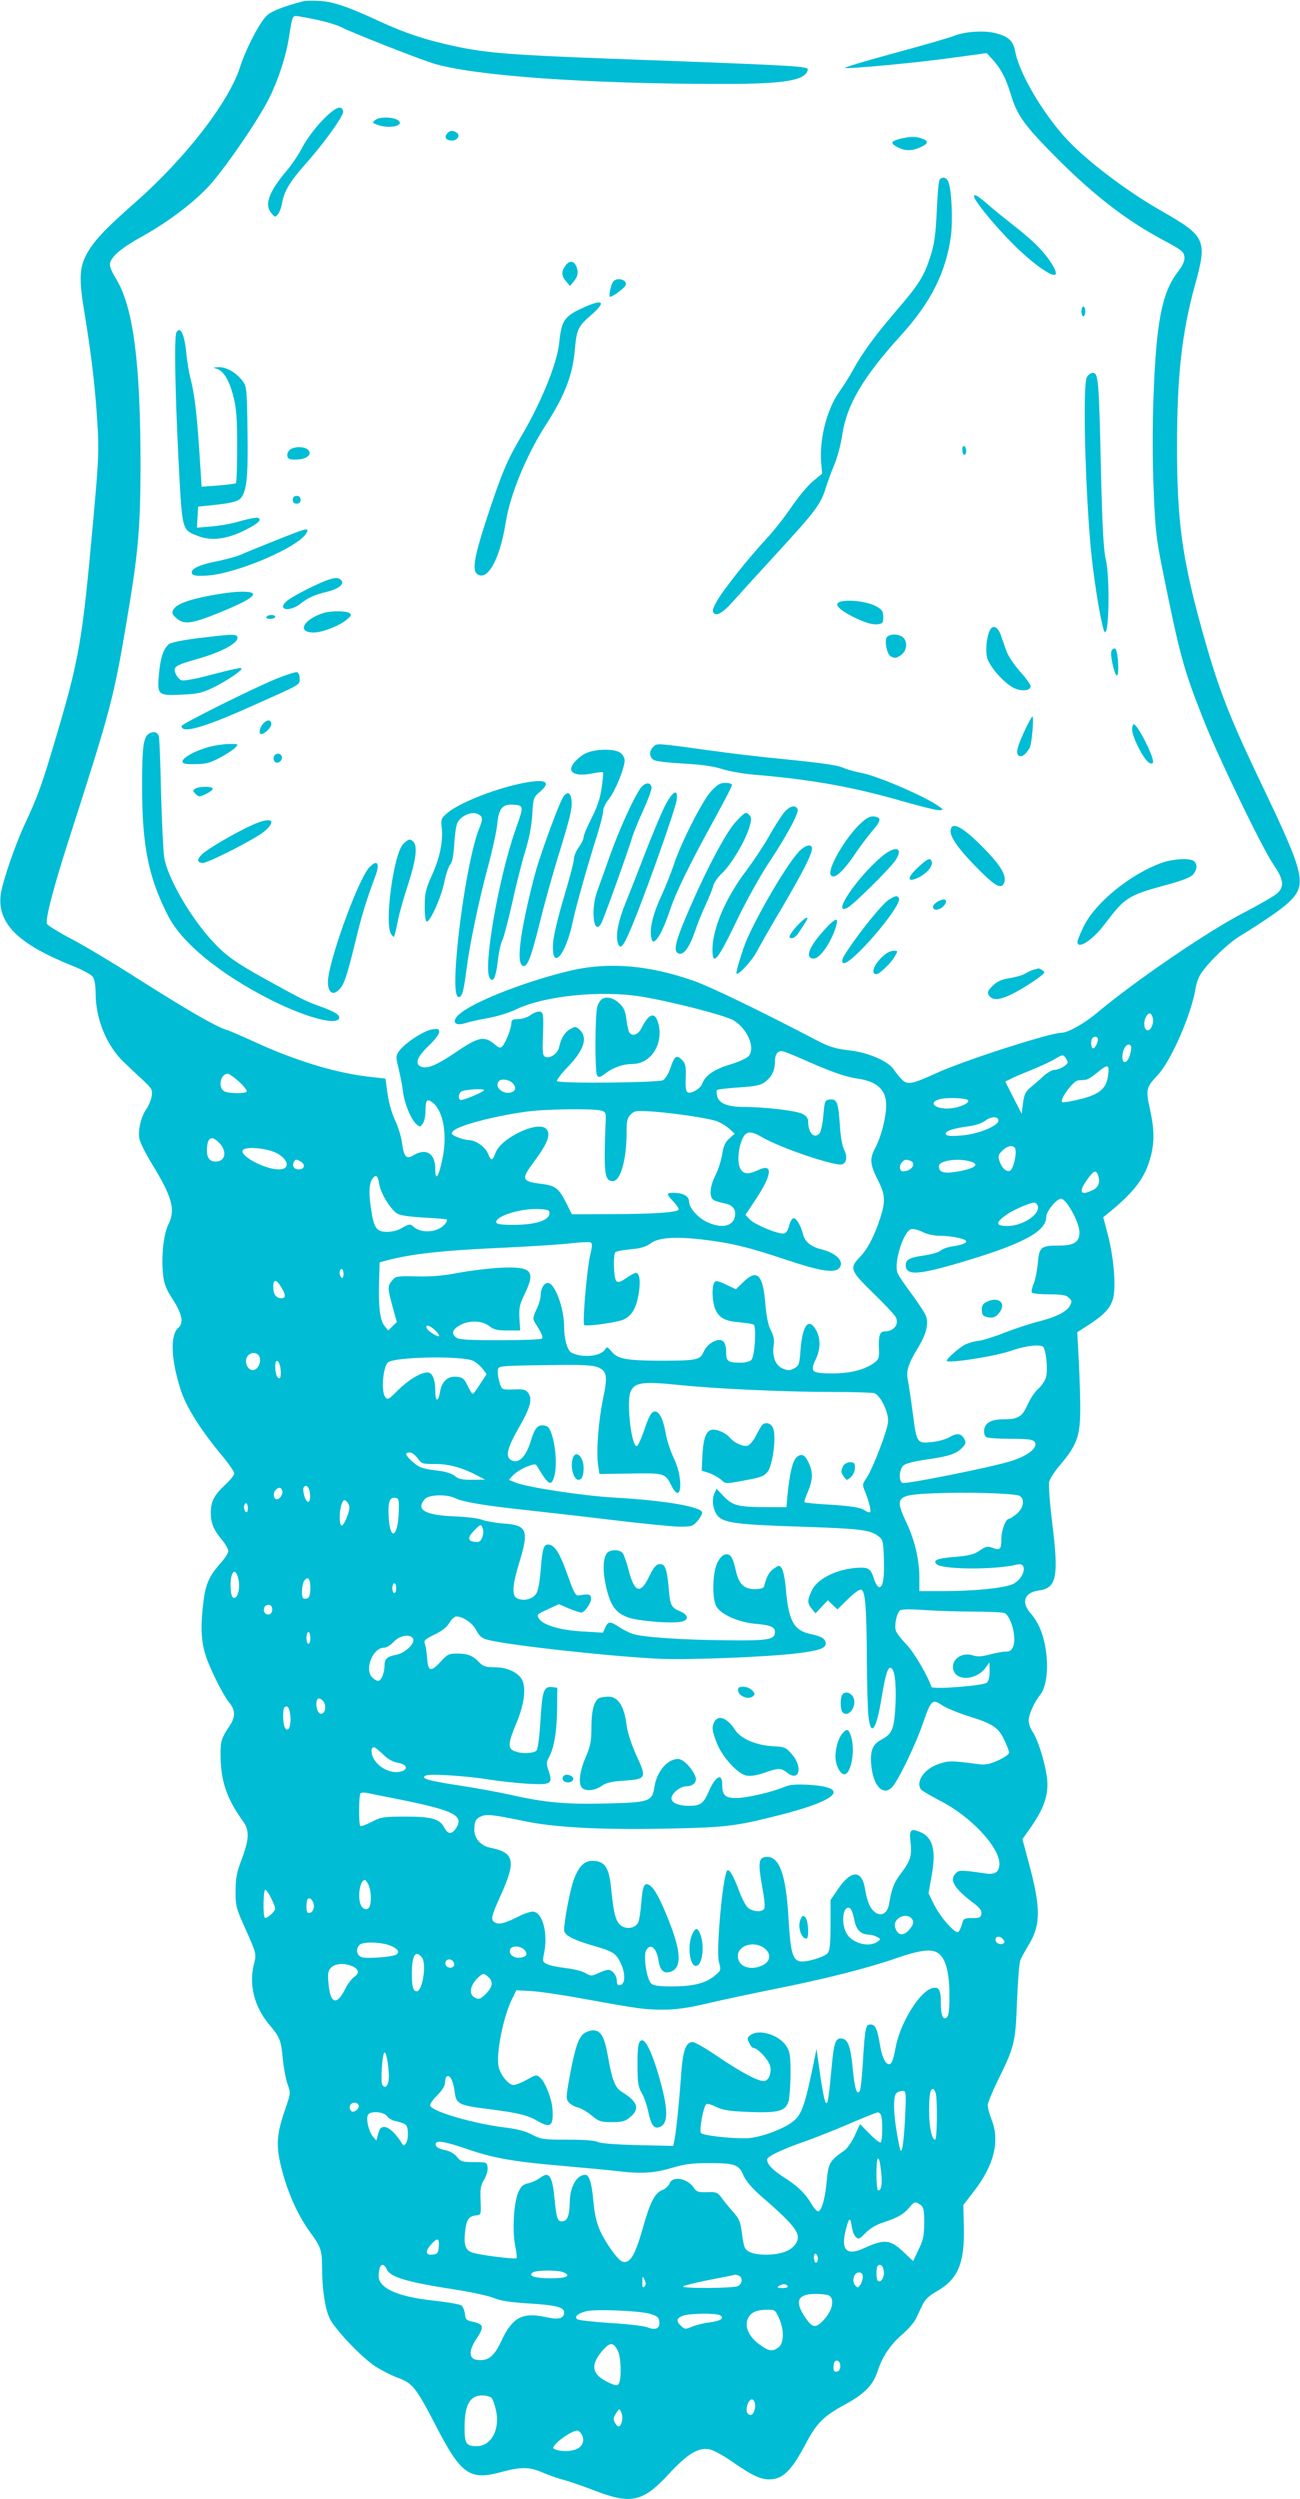 <?xml version="1.0" standalone="no"?>
<!DOCTYPE svg PUBLIC "-//W3C//DTD SVG 20010904//EN"
 "http://www.w3.org/TR/2001/REC-SVG-20010904/DTD/svg10.dtd">
<svg version="1.0" xmlns="http://www.w3.org/2000/svg"
 width="666pt" height="1280pt" viewBox="0 0 666 1280"
 preserveAspectRatio="xMidYMid meet">
<g transform="translate(0,1280) scale(0.1,-0.1)"
fill="#00bcd4" stroke="none">
<path d="M1555 12794 c-102 -27 -159 -49 -185 -71 -36 -30 -109 -169 -141
-269 -58 -179 -279 -464 -534 -689 -161 -141 -219 -204 -255 -274 -34 -67 -35
-128 -6 -301 34 -208 54 -373 65 -560 9 -139 6 -189 -20 -480 -58 -645 -71
-720 -202 -1160 -61 -206 -86 -275 -146 -403 -53 -112 -118 -303 -127 -367
-20 -150 89 -257 374 -370 45 -18 89 -42 97 -53 10 -14 15 -46 15 -87 0 -131
58 -270 147 -353 30 -29 75 -71 100 -94 41 -39 45 -46 40 -78 -3 -19 -15 -48
-26 -64 -28 -39 -45 -110 -37 -153 3 -19 30 -73 58 -119 111 -181 129 -244 90
-322 -24 -51 -36 -161 -27 -251 6 -55 15 -78 51 -133 46 -71 56 -120 29 -143
-44 -36 -40 -160 10 -317 27 -87 101 -205 210 -336 36 -43 65 -85 65 -94 0 -9
-22 -37 -50 -62 -54 -51 -70 -83 -70 -141 0 -51 14 -86 56 -136 19 -23 34 -50
34 -59 0 -9 -18 -38 -41 -63 -62 -71 -78 -110 -90 -224 -12 -113 -7 -183 17
-255 23 -68 90 -201 119 -235 31 -37 32 -73 2 -117 -44 -67 -47 -77 -47 -149
0 -132 31 -225 115 -341 34 -46 32 -91 -6 -193 -26 -67 -32 -99 -32 -163 -1
-71 3 -89 37 -165 73 -165 71 -154 56 -215 -25 -104 4 -216 79 -305 55 -65 61
-80 70 -177 5 -49 16 -107 25 -131 15 -42 15 -46 -13 -127 -41 -117 -47 -178
-26 -271 30 -137 88 -269 156 -361 51 -69 59 -91 59 -171 0 -123 17 -231 44
-277 38 -64 164 -194 230 -237 33 -21 86 -48 118 -59 72 -27 90 -49 195 -252
123 -238 170 -272 321 -232 111 30 151 30 220 1 34 -15 86 -33 115 -40 28 -8
95 -31 147 -51 192 -75 252 -62 383 79 99 107 154 141 211 130 20 -3 74 -33
121 -66 96 -67 141 -88 185 -88 70 0 114 43 186 179 57 109 93 145 204 205 99
54 143 99 166 170 23 73 67 138 127 189 29 25 60 61 70 81 9 20 25 52 34 72
12 25 34 46 70 66 111 63 145 144 141 330 l-3 113 54 70 c103 133 134 256 92
365 -12 30 -21 64 -21 76 0 11 21 63 46 115 92 187 96 202 104 414 4 105 12
201 17 215 6 14 27 51 46 83 60 99 59 192 -5 424 l-30 112 35 50 c81 113 105
189 88 284 -14 83 -48 185 -72 218 -10 15 -19 40 -19 56 0 31 29 95 60 133 29
36 42 127 29 219 -12 88 -37 149 -79 197 -50 57 -32 107 41 117 93 12 104 69
69 351 -12 98 -19 190 -15 205 3 15 28 55 56 87 84 99 102 146 103 272 1 59
-3 175 -7 258 l-8 150 65 42 c83 55 113 91 122 149 10 69 -2 196 -29 303 l-25
95 37 30 c125 103 179 176 206 280 20 77 19 141 -4 245 -22 98 -19 111 39 172
69 72 176 317 196 451 4 23 16 56 28 72 41 61 142 157 201 192 105 64 209 135
243 167 100 93 90 139 -136 611 -171 358 -221 490 -306 795 -100 362 -126 554
-126 929 0 366 24 584 92 831 64 231 55 250 -171 379 -157 89 -347 229 -459
340 -129 127 -269 356 -291 478 -11 55 -35 77 -105 94 -56 14 -155 7 -206 -14
-19 -8 -156 -48 -304 -88 -148 -40 -264 -75 -258 -77 20 -6 376 27 557 53
l170 23 33 -36 c43 -49 65 -93 91 -177 28 -95 64 -149 184 -273 216 -223 389
-360 589 -468 102 -54 113 -63 116 -90 2 -21 -8 -43 -37 -81 -78 -104 -107
-252 -121 -623 -6 -149 -6 -338 0 -480 8 -209 13 -255 45 -415 89 -441 107
-510 212 -775 73 -186 300 -656 358 -740 51 -75 56 -111 19 -145 -15 -14 -91
-58 -168 -98 -186 -95 -563 -353 -757 -516 -63 -53 -148 -101 -180 -101 -59 0
-500 -142 -640 -206 -129 -59 -151 -63 -181 -31 -13 13 -31 36 -40 50 -30 43
-131 86 -228 97 -65 7 -101 18 -150 43 -304 159 -561 283 -644 312 -225 80
-431 98 -621 56 -214 -49 -483 -150 -572 -218 -53 -39 -40 -73 20 -54 18 6 70
18 116 26 46 8 112 28 146 45 142 69 434 99 641 65 149 -24 426 -95 471 -121
72 -42 115 -143 78 -184 -10 -11 -54 -31 -99 -44 -80 -25 -124 -56 -139 -98
-8 -23 -54 -51 -72 -44 -11 4 -14 21 -12 75 2 60 -1 73 -19 92 -28 28 -39 20
-59 -41 -10 -29 -26 -56 -38 -63 -24 -13 -529 -18 -543 -5 -4 5 20 37 54 72
85 88 105 152 61 192 -19 17 -23 17 -47 3 -28 -15 -48 -47 -57 -91 -6 -33 -45
-61 -70 -52 -15 6 -17 20 -13 118 3 101 1 111 -16 114 -10 2 -31 -5 -47 -17
-16 -12 -43 -21 -64 -21 -28 0 -35 -4 -35 -20 0 -25 -29 -101 -46 -119 -11
-12 -17 -10 -44 13 -50 41 -81 34 -198 -46 -90 -61 -137 -81 -168 -74 -42 11
-31 49 31 108 30 28 55 61 55 71 0 17 -5 19 -37 14 -43 -7 -137 -69 -167 -109
-19 -27 -19 -30 -3 -95 9 -38 19 -90 22 -118 8 -60 40 -137 67 -162 19 -17 20
-17 34 2 8 10 14 40 14 66 0 56 8 64 37 41 55 -44 76 -166 49 -291 -19 -91
-36 -114 -36 -50 0 81 -46 110 -111 72 -38 -23 -50 -10 -60 67 -5 33 -21 83
-35 112 -15 30 -31 85 -38 132 l-11 81 -95 11 c-167 20 -372 83 -580 179 -63
29 -126 56 -140 60 -51 15 -192 96 -432 248 -136 87 -299 185 -363 218 -63 33
-119 68 -124 76 -11 20 35 196 120 458 207 644 222 701 289 1099 58 342 69
467 70 786 0 532 -37 818 -126 963 -24 39 -34 65 -30 80 9 36 64 81 166 137
121 67 247 160 331 247 77 79 258 341 317 458 47 94 87 215 102 312 20 122 16
115 58 108 92 -15 177 -37 212 -55 60 -30 377 -155 467 -184 204 -64 789 -106
1488 -106 316 0 422 18 433 72 4 19 -22 21 -1028 58 -483 18 -622 29 -774 62
-156 33 -260 68 -392 129 -160 74 -236 100 -304 104 -36 2 -74 2 -85 -1z
m4351 -5208 c7 -28 -12 -69 -29 -63 -17 5 -20 42 -7 66 14 28 28 26 36 -3z
m-283 -103 c7 -12 -11 -53 -23 -53 -11 0 -14 43 -3 53 9 9 21 9 26 0z m171
-41 c3 -5 1 -25 -5 -45 -12 -43 -39 -51 -39 -11 0 44 29 80 44 56z m-1649 -82
c126 -55 191 -77 255 -86 93 -14 140 -58 140 -133 0 -64 -25 -162 -56 -221
-30 -58 -28 -83 17 -172 34 -68 36 -103 8 -189 -30 -91 -65 -159 -105 -199
-53 -56 -48 -69 70 -184 57 -55 109 -111 115 -123 19 -37 -10 -73 -58 -73 -24
0 -31 -23 -28 -93 2 -40 -2 -51 -22 -66 -48 -36 -122 -56 -213 -56 -111 0
-120 7 -88 74 26 55 24 113 -4 156 -36 55 -65 13 -75 -110 -5 -72 -8 -81 -32
-94 -22 -12 -31 -12 -57 -2 -38 16 -56 58 -49 115 5 32 1 52 -13 80 -14 24
-23 69 -29 136 -12 152 -42 182 -113 113 l-38 -37 -50 24 c-44 20 -53 22 -61
10 -13 -22 -11 -96 5 -135 19 -45 49 -62 123 -68 34 -3 67 -8 74 -12 15 -10 6
-159 -11 -180 -8 -9 -30 -15 -55 -15 -66 0 -75 6 -75 55 0 26 -6 47 -15 55
-24 20 -82 -11 -100 -54 -18 -42 -35 -46 -224 -46 -173 1 -216 9 -248 47 -20
25 -24 26 -33 11 -22 -36 -117 -45 -172 -17 -21 11 -38 69 -38 134 0 88 -42
209 -77 222 -21 8 -43 -23 -43 -61 0 -16 -10 -50 -22 -74 -18 -39 -19 -48 -8
-66 35 -55 44 -75 36 -83 -4 -4 -101 -8 -215 -8 -162 0 -212 3 -224 14 -25 20
-21 39 16 61 45 28 116 27 153 -2 23 -19 41 -23 94 -23 l65 0 -4 63 c-3 53 1
71 29 128 55 116 33 138 -130 130 -58 -3 -154 -15 -213 -26 -76 -15 -139 -20
-214 -18 -100 2 -107 1 -124 -21 -24 -29 -24 -37 2 -134 l22 -79 -22 -21 -22
-22 -19 23 c-23 28 -32 99 -28 226 l3 100 30 8 c133 36 288 53 625 68 124 6
267 15 319 21 51 6 99 8 106 5 10 -4 10 -16 -1 -63 -17 -71 -41 -350 -31 -360
10 -9 172 13 204 29 40 20 62 57 74 126 12 66 6 112 -13 112 -7 0 -29 -12 -50
-27 -30 -20 -41 -24 -51 -14 -13 13 -17 135 -4 147 4 5 40 11 78 15 51 4 79
13 102 30 40 30 126 36 264 20 150 -18 233 -38 425 -102 182 -61 254 -72 278
-44 27 33 -14 76 -93 96 -53 13 -84 39 -93 77 -11 43 -33 82 -48 82 -8 0 -18
-17 -23 -37 -6 -25 -15 -39 -27 -41 -27 -6 -150 45 -175 72 l-22 23 55 83 c82
124 87 183 11 147 -54 -26 -80 -22 -95 13 -14 34 -6 109 16 152 18 35 43 36
98 3 96 -56 378 -151 411 -139 23 9 27 41 10 74 -10 19 -19 69 -22 123 -8 120
-15 139 -51 135 -26 -3 -27 -5 -34 -82 -4 -45 -13 -86 -21 -93 -27 -28 -57 5
-57 64 0 15 -10 28 -28 37 -32 17 -197 36 -304 36 -80 0 -125 18 -134 56 -4
14 -4 28 0 31 3 3 53 9 111 13 83 5 111 11 133 27 35 26 52 59 52 104 0 42 16
61 45 53 11 -3 70 -27 130 -54z m1325 -1 c0 -14 -44 -39 -67 -39 -12 0 -37
-14 -55 -30 -18 -17 -48 -43 -66 -58 -28 -23 -35 -37 -41 -82 l-7 -55 -42 82
-42 83 29 14 c16 9 64 29 107 46 43 18 97 42 119 56 37 22 41 23 53 7 6 -9 12
-20 12 -24z m207 -65 c-7 -68 -42 -99 -142 -124 -44 -11 -85 -18 -92 -16 -20
8 55 111 81 112 11 1 28 2 38 3 9 0 35 17 58 36 56 46 64 45 57 -11z m-4452
-35 c25 -23 42 -45 39 -50 -7 -12 -91 -11 -115 1 -34 19 -20 90 18 90 7 0 34
-19 58 -41z m1399 -5 c23 -22 20 -43 -8 -50 -43 -11 -86 32 -59 59 12 13 51 7
67 -9z m-144 -38 c0 -9 -113 -56 -121 -50 -13 7 -11 28 3 42 11 11 118 18 118
8z m2479 -51 c11 -12 -31 -34 -77 -41 -79 -12 -136 25 -70 45 34 11 135 7 147
-4z m-1879 -54 c22 -6 25 -12 23 -52 -11 -273 -6 -309 37 -309 39 0 70 110 70
247 0 61 3 76 21 94 20 20 28 21 118 15 105 -8 254 -30 314 -46 21 -6 52 -24
70 -39 l31 -28 -27 -24 c-21 -18 -30 -38 -37 -80 -5 -32 -20 -80 -34 -108 -31
-59 -34 -116 -8 -129 9 -5 34 -12 54 -16 43 -8 62 -33 52 -71 -12 -48 -69 -58
-139 -26 -49 22 -95 74 -95 107 0 27 -31 44 -81 44 -37 0 -36 -6 3 -47 17 -18
28 -36 24 -40 -13 -14 -142 -22 -343 -22 l-203 -1 -29 58 c-38 75 -55 88 -121
97 -108 13 -112 23 -46 112 73 97 90 145 64 171 -43 43 -232 -47 -259 -123
-16 -43 -23 -44 -39 -4 -15 35 -63 69 -98 69 -12 0 -39 7 -59 15 -30 13 -33
17 -23 30 23 28 196 75 370 100 91 14 349 18 390 6z m2035 -51 c0 -27 -103
-69 -186 -76 -52 -5 -78 -3 -83 5 -10 15 34 31 111 41 39 5 73 16 90 29 30 24
68 24 68 1z m-3990 -116 c40 -43 29 -94 -20 -94 -30 0 -45 19 -45 56 0 69 24
82 65 38z m4077 -31 c7 -29 -12 -104 -28 -110 -19 -7 -40 12 -53 48 -9 27 -7
34 14 55 28 28 61 31 67 7z m-3814 -8 c83 -25 112 -95 40 -95 -71 0 -202 70
-184 98 10 17 83 15 144 -3z m157 -58 c21 -16 13 -37 -15 -37 -22 0 -34 15
-26 35 7 19 17 19 41 2z m3119 7 c34 -13 5 -54 -38 -54 -19 0 -21 31 -4 48 14
14 20 14 42 6z m306 -3 c50 -14 28 -34 -52 -50 -81 -15 -108 -8 -108 26 0 28
95 42 160 24z m654 -67 c14 -36 6 -64 -24 -79 -65 -33 -77 -12 -30 53 32 45
44 51 54 26z m-3681 -51 c8 -46 56 -125 90 -148 17 -11 60 -17 141 -22 64 -3
116 -8 116 -10 0 -19 -26 -43 -56 -53 -41 -14 -90 -7 -115 16 -18 16 -22 16
-69 -11 -14 -8 -44 -15 -67 -15 -55 0 -68 19 -83 124 -12 81 -9 129 11 152 16
20 26 10 32 -33z m3525 -100 c37 -53 62 -112 62 -147 0 -48 -28 -66 -102 -66
-95 0 -104 -7 -111 -88 -3 -38 -13 -86 -21 -107 -9 -20 -13 -41 -10 -46 3 -5
43 -9 89 -9 63 0 88 -4 99 -16 19 -18 19 -20 6 -44 -16 -29 -69 -56 -155 -78
-44 -11 -123 -37 -175 -57 -52 -21 -113 -40 -135 -43 -22 -2 -53 -11 -70 -19
-30 -15 -95 -72 -95 -83 0 -16 248 22 330 51 76 27 155 35 166 18 14 -24 23
-118 13 -153 -5 -18 -23 -45 -40 -60 -17 -15 -42 -52 -55 -82 -27 -61 -48 -74
-122 -74 -63 0 -96 -18 -100 -54 -2 -16 2 -32 10 -37 7 -5 63 -9 124 -9 88 0
114 -3 124 -15 22 -27 -32 -72 -120 -99 -98 -31 -537 -119 -556 -112 -21 8
-18 69 4 89 12 11 58 23 126 32 111 16 148 29 179 63 15 16 16 25 8 40 -16 30
-38 33 -76 11 -19 -12 -61 -23 -94 -26 -74 -7 -75 -6 -96 158 -9 68 -20 140
-24 160 -10 45 2 84 53 167 39 65 53 114 42 155 -3 14 -36 65 -72 114 -36 48
-71 99 -76 113 -20 52 30 212 70 224 10 3 35 -3 57 -14 24 -12 59 -20 90 -20
52 0 122 -13 133 -25 10 -10 -17 -22 -66 -29 -25 -3 -53 -13 -63 -22 -9 -8
-47 -20 -85 -25 -73 -10 -94 -21 -94 -49 0 -57 67 -52 320 25 287 87 400 149
400 222 0 28 53 93 76 93 7 0 21 -12 32 -27z m-152 -8 c17 -42 -74 -104 -153
-105 -64 0 -65 17 -5 59 34 24 117 60 140 61 7 0 15 -7 18 -15z m-2501 -39 c0
-36 -65 -58 -172 -60 -66 -1 -97 3 -100 11 -11 31 118 73 212 70 52 -2 60 -5
60 -21z m-1055 -312 c0 -14 -4 -23 -10 -19 -5 3 -10 15 -10 26 0 10 5 19 10
19 6 0 10 -12 10 -26z m-320 -66 c25 -41 25 -58 2 -58 -27 0 -42 20 -42 57 0
42 15 42 40 1z m787 -220 c13 -12 23 -25 23 -30 0 -13 -58 23 -64 39 -8 20 15
15 41 -9z m-899 -135 c12 -22 -2 -61 -23 -69 -35 -14 -61 46 -33 74 17 17 46
15 56 -5z m1097 -24 c15 -8 37 -26 48 -41 l20 -27 -33 -50 c-17 -28 -35 -51
-39 -51 -3 1 -15 20 -26 43 -18 37 -25 42 -57 45 -45 4 -76 -25 -84 -80 -9
-52 -24 -48 -24 6 0 61 -15 96 -40 96 -35 0 -98 -38 -152 -92 -48 -48 -52 -50
-65 -33 -21 29 -11 151 14 176 29 29 381 36 438 8z m-987 -47 c2 -23 -1 -42
-6 -42 -13 0 -22 25 -22 62 0 46 24 29 28 -20z m1626 14 c46 -19 50 -46 25
-163 -23 -112 -35 -268 -25 -337 l7 -46 158 2 c176 3 178 3 212 -64 51 -101
62 38 11 143 -17 35 -36 93 -42 129 -12 70 -32 110 -55 110 -18 0 -31 -24 -59
-108 -13 -36 -27 -67 -33 -69 -27 -9 -55 223 -33 277 20 49 60 55 246 36 194
-20 545 -36 794 -36 102 0 195 -3 208 -6 30 -8 72 -91 72 -142 0 -41 -79 -248
-113 -296 -18 -25 -19 -32 -8 -60 22 -52 35 -105 29 -111 -4 -4 -18 1 -32 11
-20 12 -63 19 -163 26 -75 4 -139 10 -141 13 -3 2 5 27 17 54 25 60 27 101 4
148 -20 44 -39 51 -64 26 -19 -19 -33 -78 -45 -195 l-5 -58 -93 0 c-152 0
-181 7 -226 53 l-39 41 -12 -26 c-15 -34 -4 -93 23 -118 34 -31 106 -40 418
-50 308 -10 356 -16 399 -48 24 -18 26 -26 29 -108 4 -105 -4 -154 -23 -154
-7 0 -19 17 -26 38 -16 52 -27 62 -65 62 -110 0 -223 -51 -254 -115 -25 -51
-25 -67 -1 -96 l19 -23 31 33 32 34 25 -24 24 -23 54 53 c33 32 60 52 69 48
20 -7 27 -98 28 -362 1 -121 4 -248 8 -283 11 -112 40 -76 66 83 20 122 33
167 48 162 20 -6 29 -71 25 -182 -6 -127 -16 -155 -66 -182 -51 -26 -64 -56
-59 -128 8 -108 57 -166 105 -122 29 27 122 217 161 332 41 117 47 124 96 91
21 -14 81 -39 134 -56 127 -39 157 -59 186 -123 14 -28 25 -58 25 -65 0 -7
-25 -25 -56 -39 -42 -19 -65 -24 -97 -20 -145 19 -155 19 -206 2 -75 -24 -121
-90 -93 -131 4 -6 49 -32 100 -59 155 -79 302 -236 302 -321 0 -42 -21 -57
-67 -51 -132 19 -139 19 -156 2 -36 -35 -9 -79 97 -158 26 -20 36 -35 34 -50
-3 -19 -10 -22 -47 -22 -42 0 -45 -2 -53 -32 -5 -18 -13 -35 -19 -39 -16 -10
-93 77 -124 141 l-28 57 16 91 c24 129 6 196 -59 223 -49 20 -57 12 -49 -55 8
-66 -2 -95 -50 -158 -35 -45 -48 -81 -60 -155 -11 -68 -67 -72 -100 -8 -8 16
-18 50 -22 76 -14 106 -70 110 -138 10 l-40 -58 0 -127 c0 -94 -4 -132 -14
-145 -17 -21 -115 -50 -145 -42 -36 9 -46 49 -56 215 -13 232 -48 327 -117
319 -37 -4 -40 -30 -18 -154 10 -51 15 -100 11 -109 -8 -21 -59 -19 -84 3 -11
9 -32 49 -46 88 -28 74 -50 113 -60 103 -23 -23 -58 -410 -43 -469 12 -41 11
-43 -21 -70 -47 -39 -111 -55 -219 -55 -71 0 -96 4 -108 16 -22 22 -40 141
-25 168 21 41 54 14 64 -53 8 -51 28 -68 64 -55 54 21 52 99 -9 254 -45 115
-76 173 -102 189 -26 16 -35 -4 -42 -94 -3 -41 -10 -85 -15 -96 -12 -29 -56
-39 -86 -19 -28 18 -40 59 -52 183 -11 113 -30 145 -87 150 -48 4 -78 -23
-105 -95 -19 -51 -50 -212 -50 -260 0 -25 47 -50 148 -79 101 -29 118 -39 141
-88 26 -53 25 -109 -1 -114 -13 -3 -18 3 -18 22 0 27 -23 56 -45 56 -8 0 -30
-8 -50 -17 -34 -16 -37 -16 -65 0 -16 10 -63 22 -103 26 -40 5 -84 14 -96 21
-21 10 -22 16 -15 48 23 104 -4 213 -53 220 -12 2 -45 -9 -75 -24 -70 -35
-101 -44 -121 -32 -25 13 -21 31 27 137 81 178 72 222 -51 246 -49 10 -83 47
-83 92 0 46 8 59 40 71 27 10 59 6 215 -26 156 -33 391 -45 714 -39 320 6 366
12 588 68 308 77 374 144 154 157 -66 3 -95 1 -125 -12 -65 -27 -191 -56 -245
-56 -56 0 -71 14 -71 69 0 63 -36 43 -71 -40 -25 -57 -42 -69 -98 -69 -55 0
-91 15 -91 39 0 24 45 61 74 61 38 0 59 22 48 51 -17 43 -62 89 -88 89 -56 0
-111 -66 -122 -147 -11 -71 -28 -76 -250 -81 -202 -5 -312 5 -480 43 -62 14
-186 37 -274 50 -158 24 -200 37 -164 51 25 9 211 -3 326 -22 52 -8 141 -18
197 -21 118 -6 126 -1 103 68 -12 35 -11 44 2 67 26 46 41 133 42 247 l1 110
-26 3 c-43 5 -51 -17 -60 -169 -5 -80 -13 -147 -20 -155 -13 -16 -76 -19 -113
-4 -36 13 -34 41 11 147 44 107 51 196 18 233 -29 32 -77 50 -135 50 -41 0
-55 5 -73 23 -33 36 -61 47 -114 47 -43 0 -51 -4 -84 -40 -52 -57 -66 -53 -71
18 -2 31 -8 65 -12 74 -6 14 3 22 49 45 39 18 64 38 77 60 11 18 27 33 35 33
35 0 85 -34 103 -71 15 -29 29 -41 57 -48 100 -28 651 -88 888 -98 155 -6 551
10 697 28 109 13 148 26 148 49 0 25 -19 38 -78 50 -87 19 -113 69 -127 242
-4 42 -13 85 -20 95 -13 17 -14 17 -42 -3 -24 -18 -35 -38 -49 -91 -2 -8 -21
-13 -47 -13 -55 0 -82 26 -97 94 -15 68 -27 88 -53 84 -14 -2 -29 -17 -42 -43
-26 -54 -28 -189 -3 -227 26 -40 113 -77 193 -85 82 -7 105 -16 105 -43 0 -39
-34 -45 -250 -42 -234 2 -429 16 -480 33 -19 7 -51 23 -70 36 -44 29 -54 29
-69 -3 l-12 -27 -102 6 c-115 6 -203 32 -225 65 -14 21 -12 23 43 48 l58 27
51 -22 c28 -11 57 -21 63 -21 19 0 54 52 51 74 -3 21 -11 22 -63 14 -16 -3
-25 13 -56 101 -40 113 -65 154 -96 159 -28 4 -34 -16 -43 -130 -5 -61 -13
-107 -23 -121 -18 -28 -60 -39 -94 -26 -32 12 -30 62 7 184 51 167 41 193 -81
201 -41 3 -90 12 -109 19 -19 8 -86 16 -147 18 -148 6 -195 35 -146 89 21 23
115 25 157 3 35 -18 154 -38 361 -60 83 -9 278 -31 435 -50 157 -19 315 -35
352 -35 62 0 68 2 93 31 14 17 24 37 22 43 -9 29 -198 61 -452 75 -167 10
-446 53 -504 77 l-34 14 23 25 c13 13 43 32 68 42 44 16 46 16 56 -1 56 -95
71 -102 86 -46 21 77 -6 244 -40 255 -41 13 -59 -3 -80 -74 -26 -87 -67 -125
-106 -97 -25 19 -13 65 47 168 56 98 68 143 45 173 -12 17 -25 20 -74 18 -59
-2 -60 -2 -71 29 -6 17 -11 44 -11 59 0 27 3 28 53 32 28 2 137 4 240 5 141 2
196 -1 221 -12z m-924 -466 c20 -28 25 -29 88 -29 69 1 139 -18 217 -59 l40
-21 -66 -1 c-51 0 -71 4 -88 19 -12 11 -45 22 -74 26 -92 11 -108 16 -143 47
-38 34 -43 48 -15 48 11 0 29 -13 41 -30z m-552 -180 c5 -48 -13 -59 -28 -16
-6 20 -8 40 -5 46 12 20 30 4 33 -30z m-142 15 c6 -16 -12 -45 -28 -45 -15 0
-21 30 -8 45 16 19 29 19 36 0z m3777 -27 c28 -15 22 -62 -14 -92 -17 -14 -35
-26 -40 -26 -17 0 -39 -59 -39 -104 0 -53 -7 -59 -46 -44 -25 9 -34 7 -66 -15
-30 -20 -55 -26 -128 -32 -89 -7 -112 -17 -92 -37 28 -28 299 -30 413 -2 59
14 36 -76 -26 -102 -47 -19 -194 -34 -347 -34 l-128 0 0 68 c0 93 -24 193 -65
280 -64 135 -54 145 139 153 171 7 414 0 439 -13z m-3180 -78 c-3 -128 -42
-159 -51 -41 -6 83 3 113 31 109 20 -3 22 -8 20 -68z m-253 19 c0 -29 -31
-100 -41 -93 -12 7 -11 76 1 109 9 23 13 25 25 15 8 -7 15 -21 15 -31z m-520
-5 c0 -14 -4 -23 -10 -19 -5 3 -10 15 -10 26 0 10 5 19 10 19 6 0 10 -12 10
-26z m1201 -148 c-9 -22 -16 -27 -38 -24 -38 4 -39 23 -2 60 31 31 33 32 41
12 6 -12 5 -30 -1 -48z m-1249 -218 c9 -43 -3 -93 -23 -93 -9 0 -15 14 -17 44
-6 87 24 125 40 49z m368 -44 c0 -31 -5 -46 -15 -51 -9 -3 -19 -3 -22 1 -11
11 -6 76 7 91 19 23 30 8 30 -41z m440 1 c0 -14 -4 -25 -10 -25 -5 0 -10 11
-10 25 0 14 5 25 10 25 6 0 10 -11 10 -25z m-637 -97 c6 -19 -3 -38 -18 -38
-18 0 -28 17 -21 35 7 18 33 20 39 3z m3597 -23 c80 0 151 -4 158 -8 34 -22
60 -125 43 -170 -8 -20 -17 -27 -38 -27 -16 0 -53 -7 -83 -15 -42 -11 -63 -12
-87 -4 -57 18 -112 -23 -99 -74 15 -59 117 -54 164 9 l21 29 1 -46 c0 -29 -6
-51 -14 -58 -19 -16 -279 -36 -284 -22 -20 59 -89 177 -127 216 -26 27 -51 59
-55 71 -10 26 4 94 22 106 7 5 59 6 123 1 61 -4 175 -8 255 -8z m-3400 -135
c0 -16 -4 -30 -10 -30 -5 0 -10 14 -10 30 0 17 5 30 10 30 6 0 10 -13 10 -30z
m527 -6 c9 -23 -44 -73 -86 -80 -48 -9 -61 -21 -61 -55 0 -39 -17 -79 -33 -79
-8 0 -22 9 -32 20 -38 42 6 150 62 150 13 0 34 13 50 30 30 34 89 43 100 14z
m-457 -324 c14 -27 3 -62 -18 -58 -23 4 -30 78 -8 78 8 0 20 -9 26 -20z m-172
-75 c3 -51 -12 -81 -28 -55 -11 17 -13 93 -3 104 16 15 28 -4 31 -49z m474
-191 c24 -24 50 -39 75 -43 52 -9 58 -37 9 -47 -46 -8 -104 21 -130 65 -17 29
-17 61 1 61 4 0 24 -16 45 -36z m43 -223 c321 -63 375 -89 331 -156 -22 -33
-42 -31 -60 4 -23 44 -65 56 -201 56 -110 0 -124 -3 -171 -27 -28 -15 -54 -24
-58 -21 -9 9 -8 158 1 167 4 4 17 5 28 3 11 -2 70 -14 130 -26z m-117 -446
c13 -28 16 -84 6 -109 -8 -22 -31 -20 -44 3 -20 38 -7 131 19 131 4 0 13 -11
19 -25z m-499 -68 c12 -24 21 -48 21 -53 0 -15 -45 -55 -53 -47 -11 10 -8 143
2 143 5 0 19 -19 30 -43z m219 -46 c-2 -15 -10 -27 -20 -29 -14 -3 -18 4 -18
31 0 18 3 37 7 40 12 13 34 -16 31 -42z m2768 -61 c10 -56 33 -79 77 -80 10 0
28 -5 39 -11 21 -11 21 -12 3 -25 -44 -32 -133 -7 -160 46 -26 51 -17 134 14
128 11 -2 19 -21 27 -58z m298 -2 c8 -13 6 -24 -10 -45 -32 -43 -64 -41 -78 4
-15 47 61 83 88 41z m465 -102 c9 -10 9 -16 1 -21 -16 -10 -40 2 -40 20 0 19
24 20 39 1z m-3139 -32 c42 -17 52 -37 23 -49 -29 -10 -139 -18 -167 -11 -28
7 -36 42 -14 64 17 17 111 15 158 -4z m1903 -5 c47 -25 51 -71 7 -94 -63 -33
-130 -10 -130 46 0 49 69 76 123 48z m-1218 -15 c22 -23 14 -38 -22 -42 -33
-3 -59 19 -49 43 7 20 50 19 71 -1z m2122 -19 c37 -26 57 -97 57 -211 1 -71
-3 -107 -12 -116 -20 -20 -32 7 -32 72 0 69 -10 85 -44 76 -65 -16 -166 -181
-188 -306 -6 -36 -16 -71 -23 -78 -19 -21 -44 18 -56 89 -14 85 -24 109 -49
109 -25 0 -28 -13 -39 -186 -4 -78 -12 -147 -16 -154 -15 -25 -26 9 -36 111
-11 115 -24 153 -56 157 -32 5 -41 -20 -52 -144 -17 -178 -21 -201 -32 -181
-6 9 -18 74 -28 144 l-18 128 -12 -60 c-52 -252 -65 -285 -127 -325 -61 -38
-164 -72 -223 -73 -87 -1 -220 15 -230 27 -10 12 12 133 27 148 4 4 27 -2 51
-14 35 -17 67 -22 166 -26 154 -6 190 4 205 56 5 20 10 84 10 142 0 87 -3 111
-20 137 -36 59 -140 92 -185 59 -17 -12 -18 -18 -7 -40 6 -14 16 -26 21 -26
23 0 81 -63 87 -95 7 -38 -9 -75 -34 -75 -31 0 -120 48 -232 124 -61 42 -120
76 -131 76 -36 0 -51 -43 -60 -173 -9 -130 -26 -297 -35 -336 l-5 -23 -182 4
c-114 3 -190 9 -204 16 -14 8 -71 12 -155 12 -123 0 -137 2 -181 25 -30 17
-76 29 -130 36 -169 20 -381 82 -393 113 -3 7 13 31 36 53 26 26 40 50 40 66
0 14 4 28 9 31 16 10 33 -23 40 -76 8 -67 19 -72 180 -92 147 -19 193 -30 248
-62 64 -37 80 -23 73 66 -3 49 -37 134 -61 156 -20 18 -22 18 -70 -9 -27 -15
-58 -27 -68 -27 -26 0 -69 53 -77 96 -13 68 25 255 69 344 l22 45 65 -3 c36
-1 151 -17 255 -36 309 -56 336 -60 430 -60 66 0 126 8 225 31 74 18 227 50
340 73 262 52 484 108 630 159 124 43 183 50 217 26z m-2646 -21 c26 -31 4
-174 -26 -174 -18 0 -25 23 -25 88 0 96 18 126 51 86z m165 -43 c-10 -16 -36
-13 -43 5 -8 22 18 37 36 20 7 -8 10 -19 7 -25z m-522 -2 c35 -16 39 -36 11
-55 -13 -9 -33 -35 -45 -59 -44 -90 -78 -81 -87 24 -5 50 -3 65 12 81 20 23
70 26 109 9z m698 -56 c26 -23 22 -50 -11 -84 -33 -33 -40 -34 -66 -16 -23 18
-14 59 20 93 29 28 33 29 57 7z m-510 -495 c3 -53 -15 -84 -33 -58 -10 15 -2
145 9 165 8 13 21 -46 24 -107z m2802 -100 c9 -36 7 -238 -3 -238 -17 0 -31
64 -31 146 0 83 5 114 20 114 4 0 10 -10 14 -22z m-157 -120 c-3 -73 -10 -146
-15 -162 -7 -26 -10 -17 -25 65 -20 111 -22 200 -5 217 7 7 21 12 31 12 19 0
20 -6 14 -132z m-2801 61 c10 -17 -23 -46 -37 -32 -7 7 -9 19 -6 27 7 18 33
21 43 5z m147 -59 c8 -11 29 -23 48 -26 19 -4 40 -11 47 -17 15 -11 16 -76 1
-97 -9 -13 -12 -13 -22 4 -40 63 -81 93 -104 77 -6 -3 -13 -19 -17 -36 l-8
-30 -19 23 c-20 26 -34 84 -25 107 9 24 81 20 99 -5z m2531 4 c9 -23 7 -132
-2 -138 -5 -3 -31 17 -57 44 l-49 50 -27 -59 c-15 -32 -39 -67 -54 -77 -73
-50 -81 -64 -89 -150 -7 -86 -25 -155 -43 -161 -6 -2 -21 13 -33 34 -36 59
-69 92 -142 139 -62 40 -88 68 -88 93 0 15 80 53 188 90 51 18 155 59 230 91
75 33 142 59 148 60 7 0 15 -7 18 -16z m-2115 -174 c135 -46 236 -63 491 -85
102 -9 221 -20 265 -25 127 -16 194 -12 285 15 67 20 105 25 191 25 134 0 154
-7 178 -63 12 -28 42 -63 81 -98 193 -167 221 -206 183 -257 -25 -33 -74 -50
-145 -51 -62 -1 -103 13 -113 38 -4 9 -11 44 -15 79 -7 53 -14 69 -47 105 -21
24 -47 56 -58 72 -19 25 -26 28 -73 26 -44 -1 -54 2 -67 22 -32 49 -109 63
-124 24 -5 -13 -23 -30 -40 -36 -37 -16 -60 -61 -97 -191 -40 -144 -68 -189
-107 -174 -22 8 -85 96 -113 158 -18 41 -28 84 -34 150 -8 92 -21 136 -41 136
-44 0 -78 -59 -80 -137 -1 -69 -11 -98 -36 -101 -27 -4 -32 13 -43 124 -7 79
-20 114 -42 114 -6 0 -22 -8 -36 -19 -15 -10 -41 -22 -59 -25 -25 -6 -35 -16
-49 -49 -22 -55 -30 -191 -15 -268 7 -34 10 -63 7 -66 -7 -7 -190 16 -227 29
-35 12 -44 40 -36 110 7 59 19 76 55 80 27 3 27 3 24 76 -3 60 1 79 18 107 12
20 20 47 18 62 -3 27 -4 28 -70 28 -60 0 -68 3 -87 27 -14 17 -36 30 -64 35
-27 6 -43 15 -45 26 -5 27 39 21 167 -23z m2115 -113 c7 -63 2 -97 -15 -97 -5
0 -9 39 -9 86 0 98 14 105 24 11z m202 -171 c16 -12 19 -27 19 -93 -1 -65 -5
-88 -29 -136 l-28 -59 -42 40 c-74 72 -103 75 -210 26 -85 -39 -117 -12 -96
81 17 74 26 84 33 35 3 -24 12 -50 21 -58 14 -14 19 -12 50 20 21 22 56 43 88
53 76 25 108 43 135 76 28 33 32 34 59 15z m-2468 -213 c-2 -31 -7 -39 -27
-41 -39 -6 -45 12 -16 47 35 41 47 39 43 -6z m1942 -64 c0 -10 -4 -19 -10 -19
-5 0 -10 12 -10 26 0 14 4 23 10 19 6 -3 10 -15 10 -26z m-2208 -54 c18 -40
105 -65 363 -105 77 -12 160 -31 185 -41 32 -14 84 -22 180 -28 135 -8 180
-19 180 -45 0 -33 -28 -40 -98 -24 -118 25 -168 -3 -226 -128 -36 -76 -66 -99
-122 -92 -42 5 -44 46 -5 105 42 63 40 77 -11 89 -39 8 -43 12 -46 41 -2 17
-10 37 -17 43 -8 7 -74 18 -146 26 -180 19 -279 63 -279 125 0 59 22 77 42 34z
m2546 -9 c4 -29 -14 -60 -29 -50 -11 6 -12 68 -2 78 13 13 28 -1 31 -28z
m-1637 -7 c35 -18 10 -29 -69 -29 -83 0 -119 12 -92 30 20 13 136 13 161 -1z
m1529 -22 c0 -13 -6 -31 -13 -41 -12 -16 -14 -16 -26 -2 -19 22 -6 66 19 66
14 0 20 -7 20 -23z m-636 7 c22 -8 20 -41 -3 -54 -24 -12 -303 -13 -281 -1 8
5 62 18 120 30 120 23 144 28 147 30 1 0 8 -2 17 -5z m-482 -56 c-9 -9 -12 -4
-11 23 0 32 1 33 11 11 8 -17 8 -26 0 -34z m733 2 c4 -6 -7 -10 -27 -10 -25 0
-29 3 -18 10 19 13 37 13 45 0z m212 -48 c30 -19 18 -77 -25 -123 -43 -47 -58
-45 -96 9 -57 84 -41 122 52 122 31 0 62 -4 69 -8z m-917 -94 c37 -11 46 -18
48 -41 4 -34 -19 -45 -62 -28 -17 7 -103 17 -191 22 -88 6 -164 14 -169 20
-14 13 5 29 46 40 47 12 274 3 328 -13z m660 -20 c28 -61 27 -132 -2 -152 -32
-23 -49 -20 -97 15 -53 38 -77 90 -61 129 14 34 42 48 98 49 41 1 44 -1 62
-41z m-300 12 c23 -14 1 -29 -55 -36 -28 -3 -67 -13 -88 -21 -35 -15 -38 -15
-57 2 -27 25 -25 41 8 53 35 13 172 15 192 2z m-525 -181 c17 -31 20 -145 5
-169 -8 -12 -15 -11 -54 7 -85 41 -93 88 -30 162 39 45 56 45 79 0z m1140 -80
c0 -15 -7 -25 -17 -27 -13 -3 -18 3 -18 21 0 13 3 27 7 31 13 12 28 -1 28 -25z
m-1786 -162 c6 -8 16 -36 22 -63 22 -97 -24 -184 -99 -184 -54 0 -62 13 -62
96 0 115 27 164 90 164 21 0 42 -6 49 -13z m1347 -22 c9 -22 -4 -65 -20 -65
-20 0 -27 26 -16 55 11 28 28 33 36 10z m-680 -99 c-8 -31 -21 -33 -36 -5 -9
16 -8 26 6 47 17 26 17 26 27 5 5 -12 7 -33 3 -47z m-206 -66 c19 -35 2 -69
-41 -80 -34 -9 -78 -6 -102 7 -20 12 84 91 120 93 7 0 17 -9 23 -20z"/>
<path d="M5062 6135 c-26 -12 -32 -20 -32 -44 0 -24 5 -32 25 -37 33 -8 50 -1
70 30 28 43 -10 73 -63 51z"/>
<path d="M3902 5498 c-5 -7 -19 -32 -31 -55 -11 -23 -30 -44 -40 -48 -22 -7
-70 14 -91 40 -22 26 -70 47 -95 41 -29 -7 -43 -48 -47 -140 l-3 -69 40 -13
c21 -8 49 -24 61 -35 21 -20 22 -20 119 -2 83 15 101 22 118 45 26 34 45 180
28 221 -11 29 -41 36 -59 15z"/>
<path d="M2936 5334 c-17 -43 1 -114 28 -114 17 0 26 22 26 61 0 56 -39 93
-54 53z"/>
<path d="M4320 5291 c-13 -26 -13 -33 4 -56 14 -19 15 -19 35 -1 12 11 21 31
21 48 0 23 -4 28 -25 28 -14 0 -29 -8 -35 -19z"/>
<path d="M3110 4845 c-21 -25 -23 -91 -6 -168 22 -99 48 -137 111 -161 53 -20
232 -34 279 -22 36 9 32 34 -7 51 -48 20 -54 31 -61 118 -9 102 -19 129 -49
125 -16 -2 -30 -19 -50 -61 -46 -96 -76 -87 -107 32 -10 39 -24 78 -30 86 -16
19 -64 19 -80 0z"/>
<path d="M3782 4138 c4 -27 52 -45 74 -28 13 11 13 15 -2 31 -10 11 -30 19
-46 19 -24 0 -29 -4 -26 -22z"/>
<path d="M4315 4119 c-12 -18 -10 -78 2 -90 30 -30 75 32 55 76 -12 26 -45 34
-57 14z"/>
<path d="M3072 4103 c-27 -11 -42 -62 -42 -148 0 -73 -4 -97 -30 -157 -31 -73
-38 -136 -18 -156 19 -19 67 -14 100 10 23 16 51 23 116 27 114 8 116 13 62
130 -26 58 -45 116 -50 155 -12 98 -44 146 -94 145 -17 0 -37 -3 -44 -6z"/>
<path d="M3660 3981 c-14 -28 -13 -43 11 -106 26 -71 108 -162 153 -170 21 -4
53 1 91 14 74 26 86 26 119 0 61 -48 80 30 23 95 -30 35 -37 38 -92 41 -90 4
-170 38 -200 85 -38 60 -85 78 -105 41z"/>
<path d="M4316 3921 c-20 -22 -36 -74 -36 -119 0 -45 26 -94 48 -90 35 7 54
130 31 197 -13 36 -20 38 -43 12z"/>
<path d="M2885 3700 c-9 -15 4 -30 25 -30 24 0 36 20 19 31 -19 12 -36 11 -44
-1z"/>
<path d="M4100 2965 c-14 -37 5 -95 31 -95 16 0 10 96 -6 110 -12 10 -16 8
-25 -15z"/>
<path d="M3550 2900 c-30 -55 -19 -170 15 -170 32 0 46 95 24 159 -13 36 -24
39 -39 11z"/>
<path d="M2993 2385 c-29 -20 -48 -77 -74 -218 -20 -112 -20 -119 -4 -137 9
-10 30 -22 46 -25 16 -4 47 -22 70 -41 37 -31 47 -34 104 -34 54 0 68 4 94 26
50 42 39 78 -42 128 -36 22 -50 57 -72 180 -18 104 -36 136 -78 136 -12 0 -32
-7 -44 -15z"/>
<path d="M3273 2333 c-5 -10 -8 -63 -7 -118 0 -83 4 -106 21 -135 12 -19 26
-60 33 -91 14 -71 29 -94 57 -85 50 16 48 94 -6 277 -43 142 -79 199 -98 152z"/>
<path d="M1650 12182 c-38 -40 -80 -97 -99 -133 -18 -36 -56 -93 -86 -128 -87
-103 -111 -170 -76 -211 20 -24 21 -25 36 -6 8 11 17 36 20 55 10 61 41 112
120 201 95 106 197 249 193 269 -7 37 -41 22 -108 -47z"/>
<path d="M1925 12187 c-20 -15 -19 -16 8 -26 56 -22 137 -7 110 20 -19 19 -95
23 -118 6z"/>
<path d="M2290 12115 c-16 -19 -4 -35 26 -35 28 0 44 28 23 41 -20 13 -35 11
-49 -6z"/>
<path d="M4608 12088 c-46 -12 -48 -22 -8 -43 37 -19 73 -19 116 1 41 19 43
31 8 44 -31 12 -66 11 -116 -2z"/>
<path d="M4813 11878 c-4 -7 -11 -80 -14 -163 -6 -121 -12 -165 -33 -230 -32
-100 -58 -142 -178 -281 -107 -125 -169 -210 -218 -299 -18 -33 -50 -84 -71
-113 -63 -89 -102 -242 -92 -362 l5 -56 -46 -38 c-26 -21 -74 -79 -108 -128
-33 -50 -92 -125 -131 -167 -95 -102 -230 -272 -258 -327 -18 -32 -21 -46 -12
-55 16 -16 50 5 98 60 22 25 123 136 224 246 199 217 226 252 251 335 10 30
29 84 44 119 15 35 34 104 41 154 23 154 106 295 303 512 149 164 227 318 253
501 11 81 5 237 -12 281 -9 25 -33 31 -46 11z"/>
<path d="M4990 11794 c0 -21 109 -154 200 -244 97 -98 201 -172 217 -156 12
12 -28 78 -80 133 -28 31 -87 82 -129 114 -42 33 -103 82 -134 109 -53 47 -74
59 -74 44z"/>
<path d="M2896 11438 c-21 -30 -20 -51 4 -79 l20 -24 20 24 c22 26 25 52 10
82 -14 25 -35 24 -54 -3z"/>
<path d="M3142 11358 c-13 -17 -26 -78 -16 -78 14 0 74 45 79 59 11 27 -43 43
-63 19z"/>
<path d="M2995 11227 c-104 -46 -118 -66 -130 -182 -10 -106 -96 -316 -200
-489 -66 -112 -97 -185 -170 -408 -63 -191 -77 -266 -52 -287 53 -43 118 73
148 264 23 143 105 342 205 498 98 152 138 256 149 387 9 101 17 119 81 174
80 69 67 87 -31 43z"/>
<path d="M5540 11205 c0 -14 5 -25 10 -25 6 0 10 11 10 25 0 14 -4 25 -10 25
-5 0 -10 -11 -10 -25z"/>
<path d="M904 11098 c-12 -19 -7 -309 11 -663 19 -360 16 -348 101 -381 67
-26 147 -16 238 30 47 23 76 43 76 53 0 17 -22 15 -120 -12 -30 -9 -88 -18
-128 -22 l-73 -6 3 54 3 54 97 10 c69 8 102 16 117 29 34 31 43 105 39 348 -3
211 -4 228 -24 255 -33 44 -82 73 -123 72 -31 -1 -33 -2 -11 -8 35 -10 65 -59
86 -143 15 -58 19 -110 19 -255 0 -100 -3 -184 -6 -188 -4 -3 -44 -8 -91 -12
l-85 -6 -12 184 c-13 197 -25 294 -46 374 -7 28 -16 82 -20 120 -9 101 -30
147 -51 113z"/>
<path d="M5568 10868 c-25 -45 -4 -715 32 -983 21 -163 47 -302 58 -320 24
-37 29 280 7 370 -11 44 -18 164 -25 464 -10 453 -13 491 -41 491 -10 0 -24
-10 -31 -22z"/>
<path d="M4930 10496 c0 -14 5 -26 10 -26 6 0 10 9 10 19 0 11 -4 23 -10 26
-6 4 -10 -5 -10 -19z"/>
<path d="M1486 10497 c-10 -7 -16 -22 -14 -33 3 -15 12 -19 46 -18 52 1 82 25
62 48 -15 19 -70 21 -94 3z"/>
<path d="M1500 10240 c0 -13 7 -20 20 -20 13 0 20 7 20 20 0 13 -7 20 -20 20
-13 0 -20 -7 -20 -20z"/>
<path d="M1410 10031 c-80 -32 -161 -65 -180 -74 -19 -8 -75 -23 -123 -33 -92
-18 -136 -41 -122 -64 5 -9 27 -11 79 -8 152 11 468 146 506 218 16 30 3 26
-160 -39z"/>
<path d="M1670 9826 c-48 -18 -159 -74 -192 -98 -16 -11 -28 -26 -28 -34 0
-24 53 -16 90 14 38 30 69 45 140 62 57 15 84 38 69 57 -14 16 -33 16 -79 -1z"/>
<path d="M1080 9750 c-114 -21 -177 -45 -192 -73 -9 -17 -6 -24 16 -44 40 -34
78 -29 225 31 183 75 214 107 103 105 -31 0 -100 -9 -152 -19z"/>
<path d="M4328 9722 c-69 -6 -44 -41 64 -92 43 -20 78 -30 100 -28 30 3 33 6
33 37 0 29 -6 38 -32 53 -36 21 -110 35 -165 30z"/>
<path d="M1660 9661 c-106 -33 -142 -101 -53 -101 43 0 131 34 168 65 25 21
28 26 15 35 -17 11 -93 12 -130 1z"/>
<path d="M1365 9640 c-4 -6 5 -10 19 -10 14 0 26 5 26 10 0 6 -9 10 -19 10
-11 0 -23 -4 -26 -10z"/>
<path d="M5072 9573 c-16 -29 -24 -98 -16 -137 8 -45 87 -136 140 -161 39 -18
84 -13 84 10 0 8 -24 42 -54 75 -30 34 -61 80 -69 103 -9 23 -21 60 -29 82
-15 44 -41 57 -56 28z"/>
<path d="M1014 9531 c-80 -10 -138 -22 -149 -31 -28 -23 -44 -71 -51 -157 -9
-103 -5 -107 118 -101 78 3 104 9 158 35 67 32 155 91 147 99 -5 5 -30 0 -185
-40 -57 -15 -111 -24 -121 -21 -10 3 -23 17 -30 32 -17 37 -5 45 108 77 132
37 223 88 206 116 -8 13 -38 11 -201 -9z"/>
<path d="M4542 9534 c-11 -21 2 -84 20 -95 20 -13 34 -11 58 9 28 22 30 70 4
89 -25 18 -71 16 -82 -3z"/>
<path d="M5694 9465 c-8 -20 16 -125 28 -125 14 0 5 133 -9 138 -7 2 -16 -4
-19 -13z"/>
<path d="M1415 9323 c-121 -50 -485 -231 -485 -242 0 -40 109 -10 355 100 266
119 250 109 250 144 0 19 -6 31 -15 32 -8 1 -55 -14 -105 -34z"/>
<path d="M5246 9050 c-39 -85 -44 -115 -22 -123 13 -5 33 11 51 42 11 18 23
161 14 161 -3 0 -23 -36 -43 -80z"/>
<path d="M1347 9092 c-17 -19 -23 -52 -9 -52 18 0 52 33 52 51 0 24 -22 25
-43 1z"/>
<path d="M5800 9062 c0 -16 15 -57 33 -92 31 -62 59 -91 73 -78 14 15 -77 198
-98 198 -5 0 -8 -13 -8 -28z"/>
<path d="M763 9042 c-29 -18 -35 -70 -35 -272 0 -300 32 -462 131 -657 70
-141 265 -301 527 -434 173 -87 329 -131 350 -98 10 18 -16 35 -96 64 -73 26
-97 38 -290 145 -142 79 -194 116 -257 184 -117 125 -236 331 -252 436 -5 36
-12 184 -16 330 -3 146 -8 275 -11 288 -6 22 -28 28 -51 14z"/>
<path d="M1071 8974 c-69 -18 -136 -55 -136 -74 0 -12 14 -15 65 -14 54 0 76
6 127 33 34 18 70 42 79 52 17 18 16 19 -32 18 -27 0 -73 -7 -103 -15z"/>
<path d="M3347 8975 c-21 -21 -22 -49 -1 -66 10 -8 65 -15 152 -20 94 -5 157
-14 201 -28 36 -12 116 -26 185 -31 279 -24 490 -62 739 -134 88 -25 171 -46
185 -46 26 1 27 1 7 16 -63 49 -319 160 -403 175 -31 6 -71 17 -89 25 -34 15
-102 25 -343 49 -85 8 -234 26 -330 39 -288 40 -285 40 -303 21z"/>
<path d="M2998 8940 c-43 -23 -79 -66 -71 -86 8 -21 48 -28 106 -16 29 6 54 8
56 6 3 -2 -1 -39 -7 -82 -8 -54 -24 -100 -52 -154 -22 -43 -40 -86 -40 -96 0
-10 -11 -33 -25 -52 -14 -19 -25 -46 -25 -61 0 -14 -23 -102 -51 -195 -28 -93
-53 -196 -55 -229 -12 -155 63 -75 101 107 16 76 75 285 126 446 16 51 29 104
29 118 0 14 13 42 30 62 32 40 80 158 80 197 0 13 -10 31 -22 39 -32 23 -133
20 -180 -4z"/>
<path d="M1403 8924 c-3 -8 -1 -20 5 -26 15 -15 43 8 35 28 -7 19 -32 18 -40
-2z"/>
<path d="M2661 8785 c-141 -31 -310 -99 -370 -150 -31 -27 -33 -32 -28 -74 8
-70 -10 -157 -51 -246 -31 -69 -36 -91 -36 -155 -1 -41 4 -77 9 -80 16 -8 74
119 91 200 8 41 22 82 31 92 10 11 16 45 20 100 2 46 9 95 15 110 14 36 72 64
104 49 28 -12 29 -25 9 -75 -41 -98 -95 -400 -116 -653 -12 -146 -7 -217 14
-210 16 5 23 34 37 142 16 128 64 356 110 526 22 81 43 177 47 214 8 86 26
107 86 103 51 -4 51 -7 8 -128 -87 -247 -167 -709 -132 -760 18 -26 31 2 41
86 5 43 15 93 24 109 8 17 30 102 50 190 19 88 49 207 67 265 21 69 33 134 36
190 5 83 6 86 41 116 61 53 23 67 -107 39z"/>
<path d="M3281 8762 c-36 -51 -109 -212 -157 -347 -25 -71 -55 -154 -65 -182
-35 -97 -16 -233 22 -161 13 24 132 354 156 433 8 28 35 94 60 148 24 53 43
105 41 114 -5 29 -34 26 -57 -5z"/>
<path d="M3643 8747 c-46 -50 -159 -274 -193 -382 -13 -38 -40 -106 -60 -150
-43 -91 -63 -170 -54 -215 6 -25 9 -28 21 -18 21 17 47 72 77 161 30 89 101
234 227 463 49 89 89 166 89 173 0 6 -15 11 -34 11 -27 0 -41 -9 -73 -43z"/>
<path d="M1000 8760 c-13 -8 -13 -11 2 -27 17 -16 20 -16 53 0 19 9 35 21 35
27 0 13 -70 13 -90 0z"/>
<path d="M2885 8717 c-19 -29 -97 -238 -136 -365 -15 -51 -42 -160 -59 -243
-34 -164 -37 -252 -9 -257 22 -4 40 43 89 240 22 90 63 235 90 323 63 204 72
244 68 285 -4 42 -22 49 -43 17z"/>
<path d="M3407 8673 c-19 -38 -65 -147 -102 -243 -37 -96 -82 -211 -100 -255
-36 -87 -51 -160 -41 -200 10 -40 25 -30 55 38 59 128 237 627 247 686 10 65
-18 52 -59 -26z"/>
<path d="M4013 8633 c-16 -21 -51 -76 -77 -123 -27 -47 -78 -123 -113 -170
-105 -138 -173 -297 -173 -404 0 -89 26 -57 128 156 44 91 114 217 155 280 95
142 161 264 153 283 -10 26 -44 16 -73 -22z"/>
<path d="M3770 8591 c-52 -55 -159 -259 -255 -486 -56 -131 -66 -179 -39 -189
26 -10 55 29 84 112 12 37 37 99 55 137 18 39 36 83 39 98 4 16 24 45 46 65
46 43 122 171 140 238 11 40 11 47 -4 62 -15 15 -20 12 -66 -37z"/>
<path d="M4411 8584 c-76 -68 -174 -235 -155 -266 16 -26 64 16 132 119 23 34
60 82 82 108 45 52 47 68 7 73 -18 2 -37 -7 -66 -34z"/>
<path d="M1290 8573 c-82 -37 -223 -119 -254 -148 -29 -27 -27 -45 4 -45 28 0
276 127 315 162 68 59 33 76 -65 31z"/>
<path d="M4870 8541 c0 -35 53 -106 157 -208 77 -77 108 -90 119 -49 8 34 -19
81 -95 160 -117 122 -181 156 -181 97z"/>
<path d="M2066 8477 c-50 -50 -98 -412 -62 -462 13 -18 14 -18 19 1 3 10 11
45 17 76 6 31 29 112 51 179 40 123 49 195 27 217 -17 17 -26 15 -52 -11z"/>
<path d="M4093 8438 c-64 -68 -221 -337 -274 -468 -22 -57 -50 -152 -46 -157
11 -10 83 70 107 118 17 32 74 132 127 221 103 175 153 273 153 301 0 27 -33
20 -67 -15z"/>
<path d="M4519 8414 c-130 -109 -264 -309 -176 -263 31 17 211 195 243 240 46
67 3 81 -67 23z"/>
<path d="M4705 8359 c-50 -46 -60 -75 -22 -63 52 16 100 64 90 92 -8 20 -21
14 -68 -29z"/>
<path d="M5951 8380 c-159 -57 -336 -201 -397 -321 -19 -38 -34 -75 -34 -84 0
-41 79 10 140 92 102 135 120 147 307 198 90 24 133 41 146 56 20 25 22 50 5
67 -18 18 -106 14 -167 -8z"/>
<path d="M1892 8357 c-58 -62 -212 -488 -212 -587 0 -51 23 -70 52 -44 30 27
41 58 87 244 36 149 54 207 106 348 22 62 7 81 -33 39z"/>
<path d="M4553 8191 c-31 -19 -142 -155 -211 -259 -26 -38 -32 -56 -24 -64 29
-29 309 296 287 332 -9 14 -16 13 -52 -9z"/>
<path d="M4808 8184 c-16 -8 -28 -21 -28 -29 0 -22 34 -18 55 5 25 28 8 43
-27 24z"/>
<path d="M4081 8055 c-23 -25 -39 -50 -36 -55 8 -14 32 -2 49 26 9 13 23 35
32 49 26 40 0 29 -45 -20z"/>
<path d="M4229 8043 c-84 -90 -109 -153 -60 -153 34 0 96 93 117 176 9 36 -9
29 -57 -23z"/>
<path d="M4529 7907 c-50 -42 -72 -97 -39 -97 15 0 74 56 93 89 18 31 18 31
-5 31 -13 0 -35 -10 -49 -23z"/>
<path d="M5295 7833 c-10 -3 -29 -12 -41 -19 -12 -8 -48 -19 -80 -24 -44 -7
-66 -17 -89 -40 -24 -24 -28 -33 -19 -48 17 -26 49 -26 108 1 63 29 176 104
176 116 0 7 -28 24 -33 20 -1 -1 -11 -4 -22 -6z"/>
<path d="M3083 7682 c-6 -4 -17 -20 -22 -35 -13 -34 -14 -336 -2 -356 8 -12
15 -10 43 11 41 31 90 48 138 48 99 0 166 113 129 219 -17 49 -46 37 -83 -36
-17 -34 -48 -44 -62 -21 -5 7 -11 37 -15 68 -6 44 -14 61 -39 83 -30 27 -63
34 -87 19z"/>
</g>
</svg>

